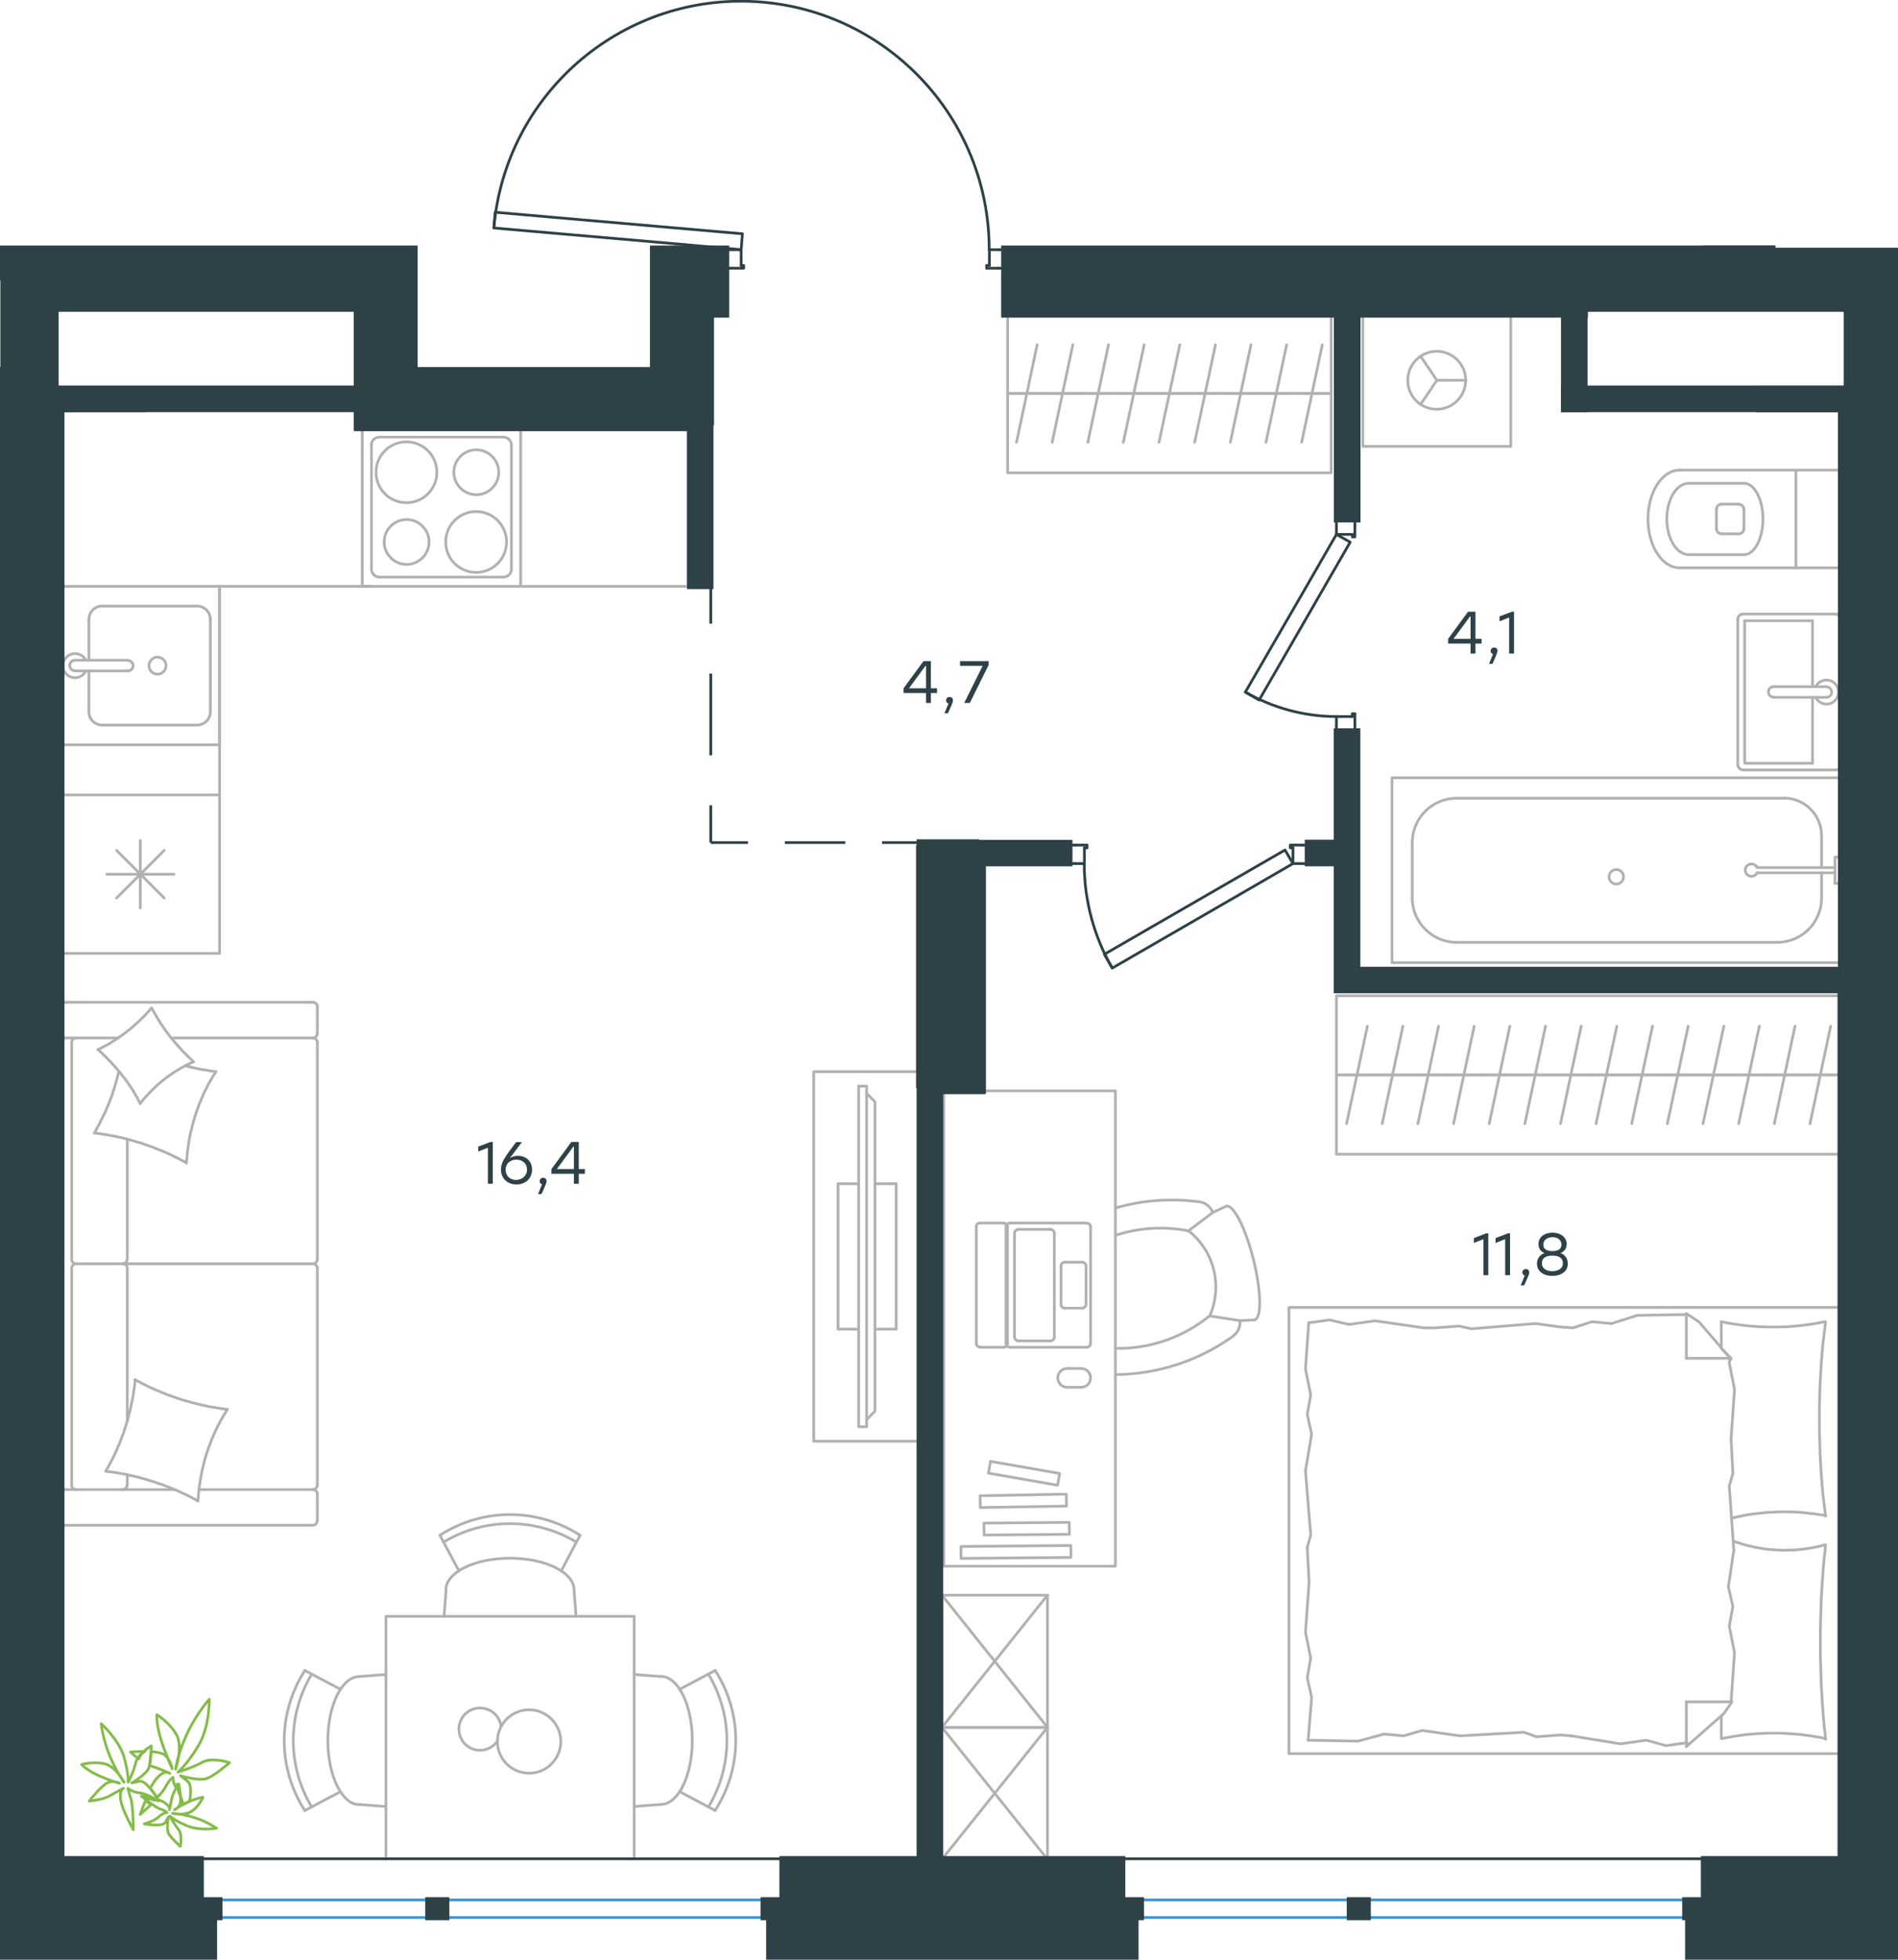 <?xml version="1.0" encoding="utf-8"?>
<!-- Generator: Adobe Illustrator 26.5.0, SVG Export Plug-In . SVG Version: 6.00 Build 0)  -->
<svg version="1.1" id="Слой_1" xmlns="http://www.w3.org/2000/svg" xmlns:xlink="http://www.w3.org/1999/xlink" x="0px" y="0px"
	 viewBox="0 0 1048.4 1082.2" style="enable-background:new 0 0 1048.4 1082.2;" xml:space="preserve">
<style type="text/css">
	.st0{fill:none;stroke:#B2B1B0;stroke-width:1.5;stroke-linecap:round;stroke-linejoin:round;stroke-miterlimit:10;}
	.st1{fill:none;stroke:#2D4146;stroke-width:1.5;stroke-linecap:round;stroke-linejoin:round;stroke-miterlimit:10;}
	.st2{fill:none;stroke:#3C93D0;stroke-width:1.5;stroke-linecap:round;stroke-linejoin:round;stroke-miterlimit:22.926;}
	.st3{fill:none;stroke:#2D4146;stroke-width:1.5;stroke-linecap:round;stroke-linejoin:round;stroke-miterlimit:22.926;}
	.st4{fill:none;stroke:#2D4146;stroke-width:1.5;stroke-miterlimit:22.926;}
	.st5{fill:#2D4146;}
	.st6{fill-rule:evenodd;clip-rule:evenodd;fill:#2D4146;stroke:#2D4146;stroke-width:3;stroke-miterlimit:10;}
	.st7{fill:none;stroke:#84BC4A;stroke-width:1.5;stroke-linecap:round;stroke-linejoin:round;stroke-miterlimit:22.926;}
</style>
<polyline class="st0" points="507.8,795.9 449.5,795.9 449.5,591.8 507.5,591.8 "/>
<line class="st0" x1="495" y1="653.7" x2="483.3" y2="653.7"/>
<line class="st0" x1="495" y1="734" x2="483.3" y2="734"/>
<polyline class="st0" points="478.6,784 483.3,779.3 483.3,608.4 478.6,603.7 "/>
<rect x="474.3" y="599.8" class="st0" width="4.4" height="188.1"/>
<polyline class="st0" points="474.3,734 462.9,734 462.9,653.7 474.3,653.7 "/>
<line class="st0" x1="495" y1="653.7" x2="495" y2="734"/>
<line class="st0" x1="578.4" y1="1026.5" x2="520.3" y2="953.9"/>
<polyline class="st0" points="520.3,953.9 578.6,953.9 520.5,1026.5 "/>
<line class="st0" x1="578.6" y1="953.9" x2="578.6" y2="1026.5"/>
<line class="st0" x1="578.6" y1="953.9" x2="520.3" y2="880.9"/>
<polyline class="st0" points="520.3,880.9 578.6,880.9 520.3,953.9 "/>
<polyline class="st0" points="578.6,880.9 578.6,953.9 520.3,953.9 520.3,880.9 "/>
<line class="st0" x1="931.5" y1="725.9" x2="904.4" y2="726.4"/>
<polyline class="st0" points="956.2,794.5 958.1,767.3 955.2,752.6 955.7,750.1 "/>
<polyline class="st0" points="956.2,939.8 958.1,912.7 955.2,898 "/>
<polyline class="st0" points="957.7,856.1 955.2,820.6 957.2,813.7 "/>
<polyline class="st0" points="955.2,898 957.2,887.1 954.7,876.3 957.7,856.1 "/>
<line class="st0" x1="957.2" y1="813.7" x2="956.2" y2="794.5"/>
<polyline class="st0" points="950.8,729.9 952.5,730.2 954.3,730.6 956.1,730.9 957.9,731.2 959.7,731.4 961.5,731.7 963.2,731.9 
	965.1,732.1 966.9,732.3 968.7,732.4 970.5,732.6 972.2,732.7 974,732.7 975.8,732.8 977.6,732.8 979.3,732.8 981.2,732.8 
	983,732.8 984.8,732.7 986.7,732.7 988.5,732.6 990.3,732.4 992,732.3 993.8,732.1 995.6,731.9 997.4,731.7 999.1,731.4 
	1000.9,731.2 1002.7,730.9 1004.4,730.6 1006.2,730.2 1007.9,729.9 "/>
<polyline class="st0" points="1008.4,729.9 1008.2,731.5 1008,733.2 1007.8,734.9 1007.6,736.5 1007.4,738.2 1007.2,739.9 
	1007,741.5 1006.8,743.2 1006.7,744.9 1006.5,746.5 1006.4,748.2 1006.3,749.9 1006.1,751.5 1006,753.2 1005.9,754.9 1005.8,756.6 
	1005.7,758.2 1005.6,759.9 1005.5,761.6 1005.4,763.3 1005.3,765 1005.3,766.6 1005.2,768.3 1005.2,770 1005.1,771.7 1005.1,773.4 
	1005,775.1 1005,776.8 1005,780.2 1005,783.6 1005,786.9 1005,790.3 1005.1,793.6 1005.2,797 1005.2,798.7 1005.3,800.4 1005.3,802 
	1005.4,803.7 1005.5,805.4 1005.6,807.1 1005.7,808.8 1005.8,810.5 1005.9,812.2 1006,813.8 1006.1,815.5 1006.3,817.2 
	1006.4,818.9 1006.5,820.6 1006.7,822.3 1006.8,823.9 1007,825.6 1007.2,827.3 1007.4,829 1007.6,830.7 1007.8,832.3 1008,834 
	1008.2,835.7 1008.4,837.3 "/>
<polyline class="st0" points="868,958.6 895.1,963 909.4,961 "/>
<polyline class="st0" points="909.4,961 920.2,964 931,962.5 932,962.5 "/>
<line class="st0" x1="862" y1="958.1" x2="868" y2="958.6"/>
<polyline class="st0" points="792.5,956.6 806.4,958.6 841.8,956.6 848.7,959.1 862,958.1 "/>
<polyline class="st0" points="722.6,961 750.2,961.5 764.5,957.6 "/>
<polyline class="st0" points="764.5,957.6 775.3,958.6 785.6,955.6 792.5,956.6 "/>
<polyline class="st0" points="786.6,733.3 759.5,729.4 745.2,731.4 "/>
<polyline class="st0" points="745.2,731.4 734.4,728.9 723.5,730.4 "/>
<line class="st0" x1="792.5" y1="733.3" x2="786.6" y2="733.3"/>
<polyline class="st0" points="862,732.8 848.2,730.9 812.8,733.8 805.9,732.3 792.5,733.3 "/>
<line class="st0" x1="904.4" y1="726.4" x2="890.1" y2="730.9"/>
<polyline class="st0" points="890.1,730.9 879.3,729.9 868.9,733.3 862,732.8 "/>
<polyline class="st0" points="1008.4,836.8 1005.7,836.5 1002.9,836.1 1001.5,835.9 1000.1,835.8 998.8,835.6 997.4,835.5 
	996,835.3 994.7,835.2 993.3,835.1 992,835 990.7,835 989.4,834.9 988,834.9 986.7,834.9 984.8,834.9 982.9,834.9 981.9,834.9 
	981,835 980,835 979.1,835.1 978.1,835.1 977.2,835.2 976.2,835.2 975.3,835.3 974.3,835.4 973.4,835.5 972.5,835.6 971.5,835.7 
	970.6,835.8 969.7,835.9 968.7,836 967.8,836.1 966.9,836.3 965.9,836.4 965,836.6 964.1,836.7 963.1,836.9 962.2,837.1 
	961.3,837.3 960.4,837.5 959.4,837.7 958.5,837.9 957.6,838.1 956.7,838.3 "/>
<polyline class="st0" points="1008.4,960.1 1006.7,959.7 1004.9,959.4 1003.1,959.1 1001.3,958.8 999.5,958.5 997.7,958.3 
	995.9,958 994.1,957.8 992.3,957.7 990.5,957.5 988.7,957.4 986.9,957.3 985.2,957.2 983.4,957.1 981.6,957.1 979.8,957.1 
	978,957.1 976.2,957.1 974.3,957.2 972.5,957.3 970.7,957.4 968.9,957.5 967.1,957.7 965.4,957.8 963.6,958 961.8,958.3 
	960.1,958.5 958.3,958.8 956.5,959.1 954.8,959.4 953,959.7 951.3,960.1 "/>
<polyline class="st0" points="957.3,851 958.2,851.3 959.1,851.7 960.1,851.9 961,852.2 961.9,852.5 962.8,852.8 963.6,853 
	964.5,853.3 965.4,853.5 966.3,853.7 967.2,853.9 968.1,854.1 968.9,854.3 969.8,854.5 970.7,854.7 971.6,854.8 972.5,855 
	973.4,855.1 974.3,855.3 975.1,855.4 976,855.5 976.9,855.6 977.8,855.7 978.7,855.8 979.7,855.8 980.6,855.9 981.5,855.9 
	982.4,856 983.4,856 984.3,856 985.3,856.1 986.2,856.1 987.6,856 989,856 990.4,856 991.8,855.9 993.2,855.8 994.5,855.6 
	995.9,855.5 997.3,855.3 998.6,855.1 1000,854.9 1001.3,854.7 1002.7,854.4 1004,854.1 1005.3,853.8 1006.6,853.5 1007.9,853.1 "/>
<polyline class="st0" points="1008.4,853.1 1008.1,856.4 1007.7,859.8 1007.4,863.1 1007.1,866.4 1006.9,869.7 1006.6,873.1 
	1006.4,876.4 1006.2,879.8 1006,883.1 1005.9,886.5 1005.8,889.9 1005.7,893.2 1005.6,896.6 1005.5,900 1005.5,903.4 1005.5,906.8 
	1005.5,910.2 1005.5,913.5 1005.6,916.9 1005.7,920.2 1005.8,923.6 1005.9,926.9 1006,930.3 1006.2,933.7 1006.4,937.1 
	1006.6,940.4 1006.9,943.8 1007.1,947.2 1007.4,950.5 1007.7,953.9 1008.1,957.2 1008.4,960.5 "/>
<polyline class="st0" points="723.1,873.8 721.1,901.4 724,915.7 "/>
<polyline class="st0" points="724,915.7 722.1,926.5 724.5,937.4 722.6,961 "/>
<polyline class="st0" points="722.9,730.4 721.1,756 724,770.3 "/>
<polyline class="st0" points="721.1,812.2 724,847.7 722.1,854.6 "/>
<polyline class="st0" points="724,770.3 722.1,781.1 724.5,792 721.1,812.2 "/>
<line class="st0" x1="722.1" y1="854.6" x2="723.1" y2="873.8"/>
<line class="st0" x1="931.5" y1="964.5" x2="931.5" y2="939.8"/>
<polyline class="st0" points="956.2,750.6 938.4,729.9 931.5,725.4 "/>
<line class="st0" x1="956.2" y1="939.8" x2="931.5" y2="939.8"/>
<line class="st0" x1="950.8" y1="729.9" x2="950.8" y2="744.3"/>
<polyline class="st0" points="931.5,964.5 952.2,946.3 956.7,939.8 "/>
<line class="st0" x1="931.5" y1="725.4" x2="931.5" y2="750.1"/>
<polyline class="st0" points="950.8,744.7 956.2,750.1 931.5,750.1 "/>
<line class="st0" x1="950.8" y1="947.6" x2="950.8" y2="960.1"/>
<polyline class="st0" points="1016.5,722 712,722 712,968.4 1016.5,968.4 "/>
<path class="st0" d="M656.5,679.7c-13.5-2.6-27.4-1.8-40.4,2.5"/>
<path class="st0" d="M669.9,669.5c-1.2-3.1-4-5.3-7.3-5.8"/>
<path class="st0" d="M662.6,663.7c-15.6-2.1-31.4-1-46.5,3.4"/>
<path class="st0" d="M681.1,737.8c2.7-2,4.2-5.2,3.8-8.6"/>
<path class="st0" d="M616.1,759.1c23.3-0.2,46-7.6,65-21.2"/>
<path class="st0" d="M616.1,744.6c19,0.4,37.4-6,52.1-18"/>
<path class="st0" d="M693,728.9c4-1,3.7-15.8-0.6-33.2c-4.3-17.3-11-30.6-15-29.6"/>
<line class="st0" x1="670" y1="669.5" x2="677.4" y2="666.1"/>
<polyline class="st0" points="668.2,726.7 684.9,729.3 693,728.9 "/>
<line class="st0" x1="656.5" y1="679.7" x2="670" y2="669.5"/>
<path class="st0" d="M668.2,726.7c7.3-16.5,2.5-35.9-11.7-47"/>
<polygon class="st0" points="547.1,807 546,813.5 584.2,820.2 585.3,813.7 "/>
<polygon class="st0" points="543.5,841.1 543.6,847.7 590.7,847.3 590.6,840.7 "/>
<polygon class="st0" points="541.4,826 541.5,832.5 589.1,831.7 589,825.1 "/>
<rect x="530.8" y="853.7" transform="matrix(1 -9.259318e-03 9.259318e-03 1 -7.911 5.232)" class="st0" width="60.7" height="6.6"/>
<path class="st0" d="M597.2,766.1c2.9,0,5.2-2.3,5.2-5.2c0-2.9-2.3-5.2-5.2-5.2"/>
<path class="st0" d="M589.5,755.7c-2.9,0-5.2,2.3-5.2,5.2c0,2.9,2.3,5.2,5.2,5.2"/>
<line class="st0" x1="557.8" y1="744" x2="600.3" y2="744"/>
<line class="st0" x1="557.8" y1="675.4" x2="600.3" y2="675.4"/>
<line class="st0" x1="541.4" y1="744" x2="554.5" y2="744"/>
<line class="st0" x1="541.3" y1="675.4" x2="554.5" y2="675.4"/>
<path class="st0" d="M554.5,744c1.1,0,2-0.9,2-2"/>
<path class="st0" d="M556.5,677.5c0-1.1-0.9-2-2-2"/>
<path class="st0" d="M539.3,741.9c0,1.1,0.9,2,2,2"/>
<path class="st0" d="M541.3,675.4c-0.6,0-1.1,0.2-1.5,0.6c-0.4,0.4-0.6,1-0.5,1.5"/>
<line class="st0" x1="556.5" y1="741.9" x2="556.5" y2="677.5"/>
<line class="st0" x1="539.3" y1="677.6" x2="539.3" y2="741.9"/>
<line class="st0" x1="589.5" y1="766.1" x2="597.2" y2="766.1"/>
<line class="st0" x1="597.2" y1="755.7" x2="589.5" y2="755.7"/>
<path class="st0" d="M597.7,722.4c1.2,0,2.2-1,2.2-2.2"/>
<path class="st0" d="M586,720.2c0,1.2,1,2.2,2.2,2.2"/>
<path class="st0" d="M588.2,697c-1.2,0-2.2,1-2.2,2.2"/>
<path class="st0" d="M599.9,699.2c0-1.2-1-2.2-2.2-2.2"/>
<line class="st0" x1="588.2" y1="722.4" x2="597.7" y2="722.4"/>
<line class="st0" x1="599.9" y1="720.2" x2="599.9" y2="699.2"/>
<line class="st0" x1="597.7" y1="697" x2="588.2" y2="697"/>
<line class="st0" x1="586.1" y1="699.2" x2="586.1" y2="720.2"/>
<path class="st0" d="M580.2,740.5c1.2,0,2.2-1,2.2-2.2"/>
<path class="st0" d="M560.4,738.3c0,1.2,1,2.2,2.2,2.2"/>
<path class="st0" d="M562.6,678.9c-1.2,0-2.2,1-2.2,2.2"/>
<path class="st0" d="M582.4,681.1c0-1.2-1-2.2-2.2-2.2"/>
<line class="st0" x1="562.6" y1="740.5" x2="580.2" y2="740.5"/>
<line class="st0" x1="582.4" y1="738.3" x2="582.4" y2="681.1"/>
<line class="st0" x1="580.2" y1="678.9" x2="562.6" y2="678.9"/>
<line class="st0" x1="560.4" y1="681.1" x2="560.4" y2="738.3"/>
<path class="st0" d="M600.3,744c1.1,0,2-0.9,2-2"/>
<path class="st0" d="M602.4,677.5c0-1.1-0.9-2-2-2"/>
<path class="st0" d="M555.7,741.9c0,1.1,0.9,2,2,2"/>
<path class="st0" d="M557.8,675.4c-0.6,0-1.1,0.2-1.5,0.6c-0.4,0.4-0.6,1-0.5,1.5"/>
<line class="st0" x1="602.4" y1="741.9" x2="602.4" y2="677.5"/>
<line class="st0" x1="555.7" y1="677.6" x2="555.7" y2="741.9"/>
<polyline class="st0" points="521.3,602.7 521.3,864.9 616.1,864.9 616.1,602.4 539.1,602.4 "/>
<path class="st0" d="M391.3,997.9c13.6-22.6,13.6-50.8,0-73.4"/>
<path class="st0" d="M395,999.8c15.2-23.6,15.2-53.8,0-77.4"/>
<line class="st0" x1="375.4" y1="932.9" x2="395" y2="922.5"/>
<line class="st0" x1="375.4" y1="989.4" x2="395" y2="999.8"/>
<line class="st0" x1="364.9" y1="996.5" x2="350.3" y2="997.6"/>
<line class="st0" x1="364.9" y1="925.8" x2="350.3" y2="924.7"/>
<path class="st0" d="M364.9,996.5c9.7,0,17.5-15.8,17.5-35.4c0-19.5-7.8-35.4-17.5-35.4"/>
<path class="st0" d="M318.4,851.6c-22.6-13.6-50.8-13.6-73.4,0"/>
<path class="st0" d="M320.4,847.8c-23.6-15.2-53.8-15.2-77.4,0"/>
<line class="st0" x1="253.5" y1="867.5" x2="243" y2="847.8"/>
<line class="st0" x1="310" y1="867.5" x2="320.4" y2="847.8"/>
<line class="st0" x1="317.1" y1="878" x2="318.2" y2="892.6"/>
<line class="st0" x1="246.4" y1="878" x2="245.3" y2="892.6"/>
<path class="st0" d="M317.1,878c0-9.7-15.8-17.5-35.4-17.5c-19.5,0-35.4,7.8-35.4,17.5"/>
<path class="st0" d="M172.2,924.5c-13.6,22.6-13.6,50.8,0,73.4"/>
<path class="st0" d="M168.4,922.5c-15.2,23.6-15.2,53.8,0,77.4"/>
<line class="st0" x1="188.1" y1="989.4" x2="168.4" y2="999.8"/>
<line class="st0" x1="188.1" y1="932.9" x2="168.4" y2="922.5"/>
<line class="st0" x1="198.6" y1="925.8" x2="213.2" y2="924.7"/>
<line class="st0" x1="198.6" y1="996.5" x2="213.2" y2="997.6"/>
<path class="st0" d="M198.6,925.8c-9.7,0-17.5,15.8-17.5,35.4c0,19.5,7.8,35.4,17.5,35.4"/>
<path class="st0" d="M276.7,952.9c-0.9-5.5-5.6-9.5-11.2-9.7c-5.6-0.2-10.4,3.6-11.7,9c-1.3,5.4,1.5,11,6.5,13.3
	c5.1,2.3,11,0.7,14.3-3.8"/>
<ellipse transform="matrix(0.998 -7.088875e-02 7.088875e-02 0.998 -67.4 23.127)" class="st0" cx="292.1" cy="961.2" rx="17.5" ry="17.5"/>
<polyline class="st0" points="213.2,1026.5 213.2,892.6 350.3,892.6 350.3,1026.5 "/>
<line class="st0" x1="96.3" y1="822.6" x2="36.2" y2="822.6"/>
<line class="st0" x1="70.3" y1="700.3" x2="70.3" y2="784.8"/>
<line class="st0" x1="65.2" y1="573.2" x2="36.2" y2="573.2"/>
<polyline class="st0" points="54.2,579.6 55.2,579.1 56.3,578.5 57.3,578 58.4,577.4 59.4,576.9 60.4,576.3 61.4,575.7 62.4,575 
	63.4,574.4 64.4,573.8 65.4,573.1 66.3,572.4 67.3,571.8 68.2,571.1 69.2,570.4 70.1,569.6 71,568.9 72,568.2 72.9,567.4 
	73.8,566.6 74.6,565.9 75.5,565.1 76.4,564.3 77.2,563.5 78.1,562.6 78.9,561.8 79.8,561 80.6,560.1 81.4,559.2 82.2,558.4 
	83,557.5 83.7,556.6 "/>
<polyline class="st0" points="102.7,588.6 103.7,588.9 104.7,589.1 105.7,589.4 106.7,589.6 107.8,589.8 108.9,590.1 109.9,590.3 
	111,590.5 112,590.7 113.1,590.8 114.1,591 115.2,591.2 116.2,591.4 117.3,591.5 118.3,591.7 119.3,591.8 "/>
<polyline class="st0" points="77.4,609.4 76.9,608.3 76.3,607.3 75.8,606.2 75.2,605.2 74.6,604.2 74,603.1 73.4,602.1 72.7,601.1 
	72.1,600.1 71.4,599.2 70.8,598.2 70.1,597.2 69.4,596.3 68.7,595.3 67.9,594.4 67.2,593.5 66.5,592.5 65.7,591.6 64.9,590.7 
	64.2,589.8 63.4,588.9 62.6,588.1 61.8,587.2 61,586.3 60.1,585.4 59.3,584.6 58.5,583.7 57.6,582.9 56.8,582.1 55.9,581.2 
	55,580.4 54.2,579.6 "/>
<polyline class="st0" points="109.3,828.9 107.9,828.1 106.4,827.3 104.9,826.5 103.4,825.7 101.9,825 100.3,824.3 98.8,823.6 
	97.3,822.9 95.7,822.3 94.2,821.6 92.6,821 91,820.4 89.4,819.8 87.8,819.3 86.2,818.7 84.6,818.2 83,817.7 81.4,817.2 79.8,816.7 
	78.2,816.3 76.6,815.8 74.9,815.4 73.3,815 71.6,814.7 70,814.3 68.3,814 66.7,813.7 65,813.4 63.4,813.1 61.7,812.9 60,812.7 
	58.4,812.5 59.2,811 60,809.6 60.8,808.1 61.6,806.6 62.3,805.2 63.1,803.7 63.8,802.2 64.5,800.7 65.1,799.1 65.8,797.6 
	66.4,796.1 67,794.5 67.6,792.9 68.2,791.4 68.7,789.8 69.2,788.2 69.7,786.6 70.2,785 70.7,783.4 71.1,781.8 71.5,780.2 
	71.9,778.5 72.3,776.9 72.6,775.2 73,773.6 73.3,771.9 73.6,770.3 73.8,768.6 74.1,766.9 74.3,765.3 74.5,763.6 74.6,761.9 "/>
<polyline class="st0" points="119.3,591.8 118.8,592.5 118.4,593.2 117.9,593.9 117.5,594.6 117.1,595.3 116.7,596 116.2,596.8 
	115.8,597.5 115.4,598.2 115,599 114.6,599.7 114.3,600.4 113.9,601.2 113.5,601.9 113.1,602.7 112.8,603.4 112.4,604.2 
	112.1,604.9 111.8,605.7 111.4,606.5 111.1,607.2 110.8,608 110.5,608.8 110.1,609.6 109.8,610.4 109.6,611.1 109.3,611.9 
	109,612.7 108.7,613.5 108.4,614.3 108.2,615.1 107.9,615.9 107.6,616.7 107.4,617.5 107.2,618.3 106.9,619.1 106.7,619.9 
	106.5,620.7 106.1,622.3 105.7,624 105.3,625.6 104.9,627.3 104.6,628.9 104.3,630.6 104.1,632.2 103.8,633.9 103.6,635.6 
	103.4,637.3 103.3,638.9 103.1,640.6 103,642.3 "/>
<polyline class="st0" points="102.7,642 101.2,641.2 99.7,640.4 98.2,639.6 96.7,638.9 95.2,638.1 93.7,637.4 92.2,636.7 
	90.7,636.1 89.1,635.4 87.6,634.8 86,634.2 84.5,633.5 82.9,633 81.3,632.4 79.7,631.9 78.2,631.3 76.6,630.9 75,630.4 73.4,629.9 
	71.7,629.5 70.1,629 68.5,628.6 66.9,628.2 65.3,627.9 63.6,627.5 62,627.2 60.3,626.9 58.7,626.6 57.1,626.4 55.4,626.1 
	53.8,625.9 52.1,625.7 52.7,624.7 53.2,623.7 53.8,622.6 54.4,621.6 54.9,620.6 55.4,619.6 55.9,618.6 56.4,617.5 56.9,616.5 
	57.4,615.5 57.9,614.5 58.4,613.4 58.8,612.4 59.3,611.3 59.7,610.3 60.2,609.2 60.6,608.2 61,607.1 61.4,606 61.8,605 62.1,603.9 
	62.5,602.8 62.9,601.7 63.2,600.6 63.5,599.5 63.9,598.4 64.2,597.3 64.5,596.2 64.8,595.1 65.1,594 65.3,592.9 65.6,591.7 "/>
<polyline class="st0" points="125.6,778.3 125.2,779 124.7,779.7 124.3,780.4 123.9,781.1 123.4,781.8 123,782.6 122.6,783.3 
	122.2,784 121.8,784.7 121.4,785.5 121,786.2 120.6,787 120.2,787.7 119.9,788.4 119.5,789.2 119.1,790 118.8,790.7 118.4,791.5 
	118.1,792.2 117.8,793 117.4,793.8 117.1,794.5 116.8,795.3 116.5,796.1 116.2,796.9 115.9,797.7 115.6,798.4 115.3,799.2 115,800 
	114.8,800.8 114.5,801.6 114.2,802.4 114,803.2 113.7,804 113.5,804.8 113.3,805.6 113,806.4 112.8,807.3 112.4,808.9 112,810.5 
	111.6,812.2 111.3,813.8 111,815.5 110.7,817.1 110.4,818.8 110.2,820.5 109.9,822.1 109.8,823.8 109.6,825.5 109.5,827.2 
	109.3,828.9 "/>
<polyline class="st0" points="83.7,556.6 84.3,557.6 84.9,558.7 85.5,559.7 86.1,560.8 86.7,561.8 87.3,562.8 87.9,563.8 
	88.5,564.8 89.2,565.8 89.9,566.8 90.5,567.8 91.2,568.7 91.9,569.7 92.6,570.6 93.3,571.6 94,572.5 94.8,573.4 95.5,574.3 
	96.3,575.2 97.1,576.1 97.8,577 98.6,577.9 99.4,578.8 100.2,579.7 101,580.5 101.8,581.4 102.7,582.2 103.5,583.1 104.4,583.9 
	105.2,584.7 106.1,585.5 107,586.4 105.9,586.8 104.8,587.3 103.8,587.8 102.7,588.3 101.7,588.9 100.7,589.4 99.7,590 98.7,590.6 
	97.7,591.2 96.7,591.8 95.7,592.5 94.7,593.1 93.7,593.8 92.8,594.5 91.8,595.2 90.9,595.9 89.9,596.7 89,597.4 88.1,598.2 
	87.2,599 86.3,599.8 85.5,600.6 84.6,601.4 83.7,602.3 82.9,603.1 82.1,604 81.3,604.9 80.5,605.7 79.7,606.6 78.9,607.5 
	78.1,608.5 77.4,609.4 "/>
<polyline class="st0" points="74.6,761.9 76.1,762.7 77.6,763.5 79.1,764.3 80.6,765 82.1,765.8 83.7,766.5 85.2,767.2 86.7,767.8 
	88.3,768.5 89.8,769.1 91.4,769.8 93,770.4 94.6,770.9 96.2,771.5 97.8,772.1 99.3,772.6 101,773.1 102.6,773.6 104.2,774 
	105.8,774.5 107.4,774.9 109.1,775.3 110.7,775.7 112.4,776.1 114,776.4 115.7,776.8 117.3,777.1 119,777.3 120.6,777.6 
	122.3,777.9 124,778.1 125.6,778.3 "/>
<path class="st0" d="M67.8,697.9c1.3,0,2.4-1.1,2.4-2.4"/>
<line class="st0" x1="70.3" y1="695.5" x2="70.3" y2="629.1"/>
<path class="st0" d="M67.8,822.6c1.3,0,2.4-1.1,2.4-2.4"/>
<path class="st0" d="M70.3,700.3c0-1.3-1.1-2.4-2.4-2.4"/>
<line class="st0" x1="70.3" y1="814.4" x2="70.3" y2="820.2"/>
<path class="st0" d="M42,573.2c-1.3,0-2.4,1.1-2.4,2.4"/>
<path class="st0" d="M175.3,575.6c0-1.3-1.1-2.4-2.4-2.4"/>
<path class="st0" d="M39.6,695.5c0,1.3,1.1,2.4,2.4,2.4"/>
<path class="st0" d="M172.8,697.9c1.3,0,2.4-1.1,2.4-2.4"/>
<line class="st0" x1="39.6" y1="695.5" x2="39.6" y2="575.6"/>
<line class="st0" x1="175.3" y1="575.6" x2="175.3" y2="695.5"/>
<path class="st0" d="M39.6,820.2c0,1.3,1.1,2.4,2.4,2.4"/>
<path class="st0" d="M172.8,822.6c1.3,0,2.4-1.1,2.4-2.4"/>
<path class="st0" d="M36.2,822.6c-1,0-2,0.7-2.3,1.7"/>
<path class="st0" d="M42,697.9c-1.3,0-2.4,1.1-2.4,2.4"/>
<path class="st0" d="M175.3,700.3c0-1.3-1.1-2.4-2.4-2.4"/>
<path class="st0" d="M175.3,555.9c0-1.3-1.1-2.4-2.4-2.4"/>
<path class="st0" d="M172.8,573.2c1.3,0,2.4-1.1,2.4-2.4"/>
<path class="st0" d="M36.2,553.5c-1,0-2,0.7-2.3,1.7"/>
<path class="st0" d="M33.9,571.5c0.3,1,1.3,1.7,2.3,1.7"/>
<path class="st0" d="M33.9,840.6c0.3,1,1.3,1.7,2.3,1.7"/>
<path class="st0" d="M175.3,825c0-1.3-1.1-2.4-2.4-2.4"/>
<path class="st0" d="M172.8,842.3c1.3,0,2.4-1.1,2.4-2.4"/>
<line class="st0" x1="39.6" y1="700.3" x2="39.6" y2="820.2"/>
<line class="st0" x1="172.8" y1="697.9" x2="42.1" y2="697.9"/>
<line class="st0" x1="175.3" y1="820.2" x2="175.3" y2="700.3"/>
<line class="st0" x1="36.2" y1="553.5" x2="172.8" y2="553.5"/>
<line class="st0" x1="175.3" y1="555.9" x2="175.3" y2="570.8"/>
<line class="st0" x1="172.8" y1="573.2" x2="94.8" y2="573.2"/>
<line class="st0" x1="110.1" y1="822.6" x2="172.8" y2="822.6"/>
<line class="st0" x1="175.3" y1="825" x2="175.3" y2="839.9"/>
<line class="st0" x1="172.8" y1="842.3" x2="36.2" y2="842.3"/>
<line class="st0" x1="557.4" y1="217.3" x2="577" y2="217.3"/>
<line class="st0" x1="572.9" y1="190.4" x2="561.5" y2="244.2"/>
<line class="st0" x1="577" y1="217.3" x2="596.7" y2="217.3"/>
<line class="st0" x1="592.6" y1="190.4" x2="581.2" y2="244.2"/>
<line class="st0" x1="596.7" y1="217.3" x2="616.4" y2="217.3"/>
<line class="st0" x1="612.3" y1="190.4" x2="600.9" y2="244.2"/>
<line class="st0" x1="556.6" y1="217.3" x2="735.3" y2="217.3"/>
<line class="st0" x1="616.4" y1="217.3" x2="636.1" y2="217.3"/>
<line class="st0" x1="632" y1="190.4" x2="620.5" y2="244.2"/>
<line class="st0" x1="636.1" y1="217.3" x2="655.8" y2="217.3"/>
<line class="st0" x1="651.7" y1="190.4" x2="640.2" y2="244.2"/>
<line class="st0" x1="655.8" y1="217.3" x2="675.5" y2="217.3"/>
<line class="st0" x1="671.4" y1="190.4" x2="659.9" y2="244.2"/>
<line class="st0" x1="675.5" y1="217.3" x2="695.2" y2="217.3"/>
<line class="st0" x1="691" y1="190.4" x2="679.6" y2="244.2"/>
<line class="st0" x1="695.2" y1="217.3" x2="714.9" y2="217.3"/>
<line class="st0" x1="710.7" y1="190.4" x2="699.3" y2="244.2"/>
<line class="st0" x1="714.9" y1="217.3" x2="734.6" y2="217.3"/>
<line class="st0" x1="730.4" y1="190.4" x2="719" y2="244.2"/>
<polyline class="st0" points="735.3,173.9 735.3,261.1 556.6,261.1 556.6,173.9 "/>
<line class="st0" x1="1006.2" y1="461.6" x2="1006.2" y2="479.1"/>
<path class="st0" d="M970.6,479.1c-0.7-1.5-2.3-2.2-3.9-1.9c-1.6,0.4-2.7,1.7-2.7,3.3c0,1.6,1.1,3,2.7,3.3c1.6,0.4,3.2-0.4,3.9-1.9"
	/>
<line class="st0" x1="1013.6" y1="479.1" x2="970.6" y2="479.1"/>
<line class="st0" x1="1013.6" y1="482" x2="970.6" y2="482"/>
<line class="st0" x1="1013.6" y1="487.9" x2="1016.5" y2="487.9"/>
<polyline class="st0" points="1013.6,487.9 1013.6,473.3 1016.5,473.3 "/>
<path class="st0" d="M896.8,484.2c0-2.2-1.8-4-4-4c-2.2,0-4,1.8-4,4c0,2.2,1.8,4,4,4C895,488.2,896.8,486.4,896.8,484.2z"/>
<path class="st0" d="M1006.2,461.6c0-11.5-9.3-20.9-20.9-20.9"/>
<path class="st0" d="M981.7,520.4c13.5,0,24.5-11,24.5-24.5"/>
<path class="st0" d="M804.6,440.8c-13.5,0-24.5,11-24.5,24.5"/>
<path class="st0" d="M780.1,495.9c0,13.5,11,24.5,24.5,24.5"/>
<line class="st0" x1="1006.2" y1="495.9" x2="1006.2" y2="482"/>
<line class="st0" x1="985.3" y1="440.8" x2="804.6" y2="440.8"/>
<line class="st0" x1="780.1" y1="465.3" x2="780.1" y2="495.9"/>
<line class="st0" x1="804.6" y1="520.4" x2="981.7" y2="520.4"/>
<polyline class="st0" points="1016.5,429.5 768.9,429.5 768.9,531.6 1016.5,531.6 "/>
<line class="st0" x1="1001.2" y1="385.1" x2="1001.2" y2="421.5"/>
<polyline class="st0" points="1001.2,379.2 1001.2,342.8 963.7,342.8 "/>
<polyline class="st0" points="963.7,342.8 963.7,421.5 1001.2,421.5 "/>
<path class="st0" d="M959.9,422.2c0,1.6,1.3,2.9,2.9,2.9"/>
<path class="st0" d="M962.8,339.1c-1.6,0-2.9,1.3-2.9,2.9"/>
<path class="st0" d="M1013.9,425.2c1.3,0,2.5-0.9,2.8-2.1"/>
<path class="st0" d="M1016.7,341.3c-0.3-1.3-1.5-2.1-2.8-2.1"/>
<path class="st0" d="M979.7,379.2c-1.6,0-2.9,1.3-2.9,2.9c0,1.6,1.3,2.9,2.9,2.9"/>
<line class="st0" x1="1008.9" y1="385.1" x2="979.7" y2="385.1"/>
<path class="st0" d="M1008.9,385.1c1.6,0,2.9-1.3,2.9-2.9c0-1.6-1.3-2.9-2.9-2.9"/>
<line class="st0" x1="1008.9" y1="379.2" x2="979.7" y2="379.2"/>
<path class="st0" d="M1002.9,385.1c1.4,2.8,4.5,4.2,7.5,3.6c3-0.7,5.1-3.4,5.1-6.5c0-3.1-2.1-5.8-5.1-6.5c-3-0.7-6.1,0.8-7.5,3.5"/>
<line class="st0" x1="1013.9" y1="425.2" x2="962.8" y2="425.2"/>
<line class="st0" x1="959.9" y1="422.2" x2="959.9" y2="342"/>
<line class="st0" x1="962.8" y1="339.1" x2="1013.9" y2="339.1"/>
<path class="st0" d="M948.1,291.9c0,1.6,1.3,2.9,2.9,2.9"/>
<path class="st0" d="M951,278.4c-1.6,0-2.9,1.3-2.9,2.9"/>
<path class="st0" d="M960.4,294.8c1.6,0,2.9-1.3,2.9-2.9"/>
<path class="st0" d="M963.3,281.4c0-1.6-1.3-2.9-2.9-2.9"/>
<line class="st0" x1="960.4" y1="294.8" x2="951" y2="294.8"/>
<line class="st0" x1="948.1" y1="291.9" x2="948.1" y2="281.4"/>
<line class="st0" x1="951" y1="278.4" x2="960.4" y2="278.4"/>
<line class="st0" x1="963.3" y1="281.4" x2="963.3" y2="291.9"/>
<path class="st0" d="M963.3,306.3c5.8,0,10.5-8.8,10.5-19.7c0-10.9-4.7-19.7-10.5-19.7"/>
<line class="st0" x1="932.9" y1="306.3" x2="963.3" y2="306.3"/>
<path class="st0" d="M932.9,266.9c-6.8,0-12.2,8.8-12.2,19.7c0,10.9,5.5,19.7,12.2,19.7"/>
<line class="st0" x1="932.9" y1="266.9" x2="963.3" y2="266.9"/>
<path class="st0" d="M927.8,259.6c-9.7,0-17.5,12.1-17.5,27c0,14.9,7.8,27,17.5,27"/>
<line class="st0" x1="927.8" y1="313.6" x2="992" y2="313.6"/>
<line class="st0" x1="927.8" y1="259.6" x2="992" y2="259.6"/>
<polyline class="st0" points="1016.5,313.6 992,313.6 992,259.6 1016.5,259.6 "/>
<polyline class="st0" points="784.7,196.7 793.7,210 784.7,223.3 "/>
<line class="st0" x1="793.7" y1="210" x2="809.7" y2="210"/>
<path class="st0" d="M777.6,210c0,8.9,7.2,16,16,16c8.9,0,16-7.2,16-16c0-8.9-7.2-16-16-16C784.8,194,777.6,201.2,777.6,210z"/>
<polyline class="st0" points="752.8,173.9 752.8,246.5 834.5,246.5 834.5,173.9 "/>
<line class="st0" x1="64.4" y1="495.9" x2="90.7" y2="469.6"/>
<line class="st0" x1="64.4" y1="469.6" x2="90.7" y2="495.9"/>
<line class="st0" x1="77.5" y1="501.4" x2="77.5" y2="464.2"/>
<line class="st0" x1="59" y1="482.8" x2="96.1" y2="482.8"/>
<polyline class="st0" points="34.1,439 121.3,439 121.3,526.5 34.1,526.5 "/>
<path class="st0" d="M241.3,260.8c0-9.3-7.5-16.8-16.8-16.8c-9.3,0-16.8,7.5-16.8,16.8c0,9.3,7.5,16.8,16.8,16.8
	C233.8,277.6,241.3,270.1,241.3,260.8z"/>
<path class="st0" d="M275.5,260.8c0-6.8-5.6-12.4-12.4-12.4c-6.8,0-12.4,5.5-12.4,12.4c0,6.8,5.6,12.4,12.4,12.4
	C269.9,273.2,275.5,267.6,275.5,260.8z"/>
<path class="st0" d="M279.8,299.3c0-9.3-7.5-16.8-16.8-16.8c-9.3,0-16.8,7.5-16.8,16.8c0,9.3,7.5,16.8,16.8,16.8
	C272.3,316.1,279.8,308.6,279.8,299.3z"/>
<path class="st0" d="M237,299.3c0-6.8-5.6-12.4-12.4-12.4c-6.8,0-12.4,5.5-12.4,12.4c0,6.8,5.6,12.4,12.4,12.4
	C231.4,311.7,237,306.1,237,299.3z"/>
<path class="st0" d="M282.5,245.8c0-2.4-2-4.4-4.4-4.4"/>
<path class="st0" d="M209.5,241.4c-2.4,0-4.4,2-4.4,4.4"/>
<path class="st0" d="M278.1,318.7c2.4,0,4.4-2,4.4-4.4"/>
<path class="st0" d="M205.2,314.3c0,2.4,2,4.4,4.4,4.4"/>
<line class="st0" x1="278.1" y1="241.4" x2="209.5" y2="241.4"/>
<line class="st0" x1="282.5" y1="314.3" x2="282.5" y2="245.8"/>
<line class="st0" x1="209.5" y1="318.7" x2="278.1" y2="318.7"/>
<line class="st0" x1="205.2" y1="245.8" x2="205.2" y2="314.3"/>
<line class="st0" x1="287.6" y1="323.8" x2="287.6" y2="236.6"/>
<polyline class="st0" points="200.1,236.6 200.1,323.8 287.6,323.8 "/>
<line class="st0" x1="49.1" y1="393.1" x2="49.1" y2="370.5"/>
<path class="st0" d="M87,372.3c2.6,0,4.7-2.1,4.7-4.7c0-2.6-2.1-4.7-4.7-4.7s-4.7,2.1-4.7,4.7C82.3,370.2,84.4,372.3,87,372.3z"/>
<path class="st0" d="M70.6,370.5c1.6,0,2.9-1.3,2.9-2.9c0-1.6-1.3-2.9-2.9-2.9"/>
<line class="st0" x1="41.5" y1="370.5" x2="70.6" y2="370.5"/>
<path class="st0" d="M41.4,364.6c-1.6,0-2.9,1.3-2.9,2.9c0,1.6,1.3,2.9,2.9,2.9"/>
<line class="st0" x1="41.5" y1="364.6" x2="70.6" y2="364.6"/>
<path class="st0" d="M47.4,364.6c-1.4-2.8-4.5-4.2-7.5-3.5c-3,0.7-5.1,3.4-5.1,6.5c0,3.1,2.1,5.8,5.1,6.5c3,0.7,6.1-0.8,7.5-3.5"/>
<path class="st0" d="M49.1,393.1c0,4,3.3,7.3,7.3,7.3"/>
<path class="st0" d="M56.4,334.7c-4,0-7.3,3.3-7.3,7.3"/>
<path class="st0" d="M108.9,400.4c4,0,7.3-3.3,7.3-7.3"/>
<path class="st0" d="M116.2,342c0-4-3.3-7.3-7.3-7.3"/>
<line class="st0" x1="56.4" y1="400.4" x2="108.9" y2="400.4"/>
<line class="st0" x1="116.2" y1="393.1" x2="116.2" y2="342"/>
<line class="st0" x1="108.9" y1="334.7" x2="56.4" y2="334.7"/>
<line class="st0" x1="49.1" y1="342" x2="49.1" y2="364.6"/>
<polyline class="st0" points="34.1,411.3 121.3,411.3 121.3,323.8 34.1,323.8 "/>
<line class="st0" x1="739.7" y1="593.6" x2="759.4" y2="593.6"/>
<line class="st0" x1="755.3" y1="566.7" x2="743.8" y2="620.5"/>
<line class="st0" x1="759.4" y1="593.6" x2="779.1" y2="593.6"/>
<line class="st0" x1="774.9" y1="566.7" x2="763.5" y2="620.5"/>
<line class="st0" x1="779.1" y1="593.6" x2="798.8" y2="593.6"/>
<line class="st0" x1="794.6" y1="566.7" x2="783.2" y2="620.5"/>
<line class="st0" x1="798.8" y1="593.6" x2="818.5" y2="593.6"/>
<line class="st0" x1="814.3" y1="566.7" x2="802.9" y2="620.5"/>
<line class="st0" x1="818.5" y1="593.6" x2="838.1" y2="593.6"/>
<line class="st0" x1="834" y1="566.7" x2="822.6" y2="620.5"/>
<line class="st0" x1="838.1" y1="593.6" x2="857.8" y2="593.6"/>
<line class="st0" x1="853.7" y1="566.7" x2="842.3" y2="620.5"/>
<line class="st0" x1="857.8" y1="593.6" x2="877.5" y2="593.6"/>
<line class="st0" x1="873.4" y1="566.7" x2="862" y2="620.5"/>
<line class="st0" x1="877.5" y1="593.6" x2="897.2" y2="593.6"/>
<line class="st0" x1="893.1" y1="566.7" x2="881.6" y2="620.5"/>
<line class="st0" x1="738.2" y1="593.6" x2="1016.5" y2="593.6"/>
<line class="st0" x1="897.2" y1="593.6" x2="916.9" y2="593.6"/>
<line class="st0" x1="912.8" y1="566.7" x2="901.3" y2="620.5"/>
<line class="st0" x1="916.9" y1="593.6" x2="936.6" y2="593.6"/>
<line class="st0" x1="932.5" y1="566.7" x2="921" y2="620.5"/>
<line class="st0" x1="936.6" y1="593.6" x2="956.3" y2="593.6"/>
<line class="st0" x1="952.2" y1="566.7" x2="940.7" y2="620.5"/>
<line class="st0" x1="956.3" y1="593.6" x2="976" y2="593.6"/>
<line class="st0" x1="971.8" y1="566.7" x2="960.4" y2="620.5"/>
<line class="st0" x1="976" y1="593.6" x2="995.7" y2="593.6"/>
<line class="st0" x1="991.5" y1="566.7" x2="980.1" y2="620.5"/>
<line class="st0" x1="995.7" y1="593.6" x2="1015.3" y2="593.6"/>
<line class="st0" x1="1011.2" y1="566.7" x2="999.8" y2="620.5"/>
<polyline class="st0" points="1016.5,637.4 738.2,637.4 738.2,549.9 1016.5,549.9 "/>
<line class="st0" x1="121.3" y1="439" x2="121.3" y2="323.8"/>
<line class="st0" x1="287.6" y1="323.8" x2="378.7" y2="323.8"/>
<line class="st0" x1="121.3" y1="323.8" x2="205.2" y2="323.8"/>
<line class="st1" x1="551.6" y1="137.9" x2="554.5" y2="137.9"/>
<polyline class="st1" points="401.3,137.9 404.2,137.9 409.4,137.9 "/>
<line class="st1" x1="546.5" y1="137.9" x2="551.6" y2="137.9"/>
<path class="st1" d="M546.4,137.8c0-73.4-57.8-133.8-131.1-137c-73.3-3.2-136.2,51.9-142.5,125"/>
<line class="st1" x1="551.6" y1="148.1" x2="545" y2="148.1"/>
<line class="st1" x1="404.2" y1="148.1" x2="401.3" y2="148.1"/>
<line class="st1" x1="409.4" y1="137.9" x2="409.4" y2="146.6"/>
<polyline class="st1" points="404.2,148.1 410.8,148.1 410.8,146.6 409.4,146.6 "/>
<line class="st1" x1="546.5" y1="146.6" x2="545" y2="146.6"/>
<line class="st1" x1="554.5" y1="148.1" x2="551.6" y2="148.1"/>
<line class="st1" x1="546.5" y1="137.9" x2="546.5" y2="146.6"/>
<line class="st1" x1="545" y1="146.6" x2="545" y2="148.1"/>
<line class="st1" x1="409.4" y1="137.9" x2="401.3" y2="137.1"/>
<line class="st1" x1="401" y1="137.1" x2="377.4" y2="135"/>
<polyline class="st1" points="377.4,135 272.8,125.9 273.5,117.2 305.4,120 410.1,129.1 409.4,137.9 "/>
<line class="st1" x1="738.2" y1="400.8" x2="738.2" y2="403.7"/>
<polyline class="st1" points="738.2,287 738.2,290 738.2,295.1 "/>
<line class="st1" x1="738.2" y1="395.7" x2="738.2" y2="400.8"/>
<path class="st1" d="M687.9,382.2c15.3,8.8,32.7,13.5,50.3,13.5"/>
<line class="st1" x1="748.4" y1="400.8" x2="748.4" y2="394.2"/>
<line class="st1" x1="748.4" y1="290" x2="748.4" y2="287"/>
<line class="st1" x1="738.2" y1="295.1" x2="747" y2="295.1"/>
<polyline class="st1" points="748.4,290 748.4,296.5 747,296.5 747,295.1 "/>
<line class="st1" x1="747" y1="395.7" x2="747" y2="394.2"/>
<line class="st1" x1="748.4" y1="403.7" x2="748.4" y2="400.8"/>
<line class="st1" x1="738.2" y1="395.7" x2="747" y2="395.7"/>
<line class="st1" x1="747" y1="394.2" x2="748.4" y2="394.2"/>
<polygon class="st1" points="722.2,322.9 687.9,382.2 695.5,386.6 711.5,358.9 745.8,299.4 738.2,295.1 "/>
<line class="st1" x1="593.8" y1="476.9" x2="590.9" y2="476.9"/>
<polyline class="st1" points="722.2,476.9 719.3,476.9 714.2,476.9 "/>
<line class="st1" x1="599" y1="476.9" x2="593.8" y2="476.9"/>
<path class="st1" d="M598.9,476.9c0,20.2,5.3,40.1,15.4,57.6"/>
<line class="st1" x1="593.8" y1="466.7" x2="600.4" y2="466.7"/>
<line class="st1" x1="719.3" y1="466.7" x2="722.2" y2="466.7"/>
<line class="st1" x1="714.2" y1="476.9" x2="714.2" y2="468.2"/>
<polyline class="st1" points="719.3,466.7 712.7,466.7 712.7,468.2 714.2,468.2 "/>
<line class="st1" x1="599" y1="468.2" x2="600.4" y2="468.2"/>
<line class="st1" x1="590.9" y1="466.7" x2="593.8" y2="466.7"/>
<line class="st1" x1="599" y1="476.9" x2="599" y2="468.2"/>
<line class="st1" x1="600.4" y1="468.2" x2="600.4" y2="466.7"/>
<polygon class="st1" points="614.4,534.6 610,527 637.7,511 709.8,469.4 714.2,476.9 686.4,493 "/>
<line class="st2" x1="930.6" y1="1058.9" x2="630.4" y2="1058.9"/>
<line class="st2" x1="930.6" y1="1049.2" x2="630.4" y2="1049.2"/>
<rect x="930.6" y="1049.2" class="st3" width="10.3" height="9.7"/>
<rect x="620.1" y="1049.2" class="st3" width="10.3" height="9.7"/>
<rect x="745.4" y="1049.2" class="st3" width="10.3" height="9.7"/>
<line class="st3" x1="940.9" y1="1026.5" x2="620.1" y2="1026.5"/>
<line class="st2" x1="421.6" y1="1058.9" x2="121.4" y2="1058.9"/>
<line class="st2" x1="421.6" y1="1049.2" x2="121.4" y2="1049.2"/>
<rect x="421.6" y="1049.2" class="st3" width="10.3" height="9.7"/>
<rect x="111.1" y="1049.2" class="st3" width="10.3" height="9.7"/>
<rect x="236.4" y="1049.2" class="st3" width="10.3" height="9.7"/>
<line class="st3" x1="431.9" y1="1026.5" x2="111.1" y2="1026.5"/>
<line class="st4" x1="392.6" y1="323.8" x2="392.6" y2="344.4"/>
<line class="st4" x1="392.6" y1="372" x2="392.6" y2="417.1"/>
<line class="st4" x1="392.6" y1="444.7" x2="392.6" y2="465.3"/>
<line class="st4" x1="392.6" y1="465.3" x2="413.2" y2="465.3"/>
<line class="st4" x1="433.5" y1="465.3" x2="466.9" y2="465.3"/>
<line class="st4" x1="487.2" y1="465.3" x2="507.8" y2="465.3"/>
<g>
	<path class="st5" d="M822.1,681.1v23.1h-2.7v-19.9l-5.3,2.1v-2.7l6.8-2.6H822.1z"/>
	<path class="st5" d="M834.1,681.1v23.1h-2.7v-19.9l-5.3,2.1v-2.7l6.8-2.6H834.1z"/>
	<path class="st5" d="M841.9,709.8h-1.9l2.2-5.4c-0.8-0.2-1.3-0.9-1.3-1.7c0-1.1,0.8-1.9,1.9-1.9c0.8,0,1.9,0.4,1.9,1.9
		C844.7,703.3,844.6,704,841.9,709.8z"/>
	<path class="st5" d="M866,697.9c0,4.2-3.7,6.7-8.5,6.7c-4.8,0-8.5-2.5-8.5-6.7c0-2.8,1.5-5,4.2-5.9c-2.2-0.8-3.4-2.7-3.4-5
		c0-3.9,3.4-6.3,7.8-6.3c4.3,0,7.8,2.5,7.8,6.3c0,2.2-1.2,4.1-3.4,5C864.6,692.9,866,695.1,866,697.9z M863.3,697.7
		c0-2.9-2-4.3-5.8-4.3c-3.8,0-5.8,1.4-5.8,4.3c0,2.7,2.4,4.3,5.8,4.3C860.9,701.9,863.3,700.4,863.3,697.7z M852.5,687.3
		c0,2.1,1.4,3.6,5,3.6c3.6,0,5-1.5,5-3.6c0-2.5-2-4.1-5-4.1C854.6,683.3,852.5,684.8,852.5,687.3z"/>
</g>
<g>
	<path class="st5" d="M517.6,382.7h-3.4v5.5h-2.7v-5.5h-12.4v-2.6l11-15h4.1v15h3.4V382.7z M511.5,380.1v-12.4h-0.3l-9.1,12.4
		L511.5,380.1z"/>
	<path class="st5" d="M523.6,393.9h-1.9l2.2-5.4c-0.8-0.2-1.3-0.9-1.3-1.7c0-1.1,0.8-1.9,1.9-1.9c0.8,0,1.9,0.4,1.9,1.9
		C526.4,387.4,526.3,388.1,523.6,393.9z"/>
	<path class="st5" d="M546.1,365.1v2.1l-10.4,21h-3.1l10.2-20.5h-12.5v-2.6H546.1z"/>
</g>
<polygon class="st6" points="542.8,602.7 542.8,602.4 543.1,602.4 543.1,476.9 590.9,476.9 590.9,465.3 539.9,465.3 539.8,465 
	510.7,465 507.8,465 507.8,465.3 507.8,468.2 507.5,468.2 507.5,599.5 507.8,599.5 507.8,1026.5 432,1026.5 432,1026.8 432,1029.7 
	432,1058.9 424.7,1058.9 424.7,1080.8 627.4,1080.8 627.4,1058.9 624.5,1058.9 620.1,1058.9 620.1,1058.9 630.4,1058.9 
	630.4,1049.2 620.1,1049.2 620.1,1029.7 620.1,1026.8 620.1,1026.5 519.5,1026.5 519.5,602.7 "/>
<rect x="745.4" y="1049.2" class="st6" width="10.3" height="9.7"/>
<rect x="421.6" y="1049.2" class="st6" width="10.3" height="9.7"/>
<rect x="236.4" y="1049.2" class="st6" width="10.3" height="9.7"/>
<g>
	<path class="st7" d="M98.3,978.6c0,0,5-4.1,11.3-14.6c6.3-10.4,6-25.6,6-25.6s-7,7.6-12.4,19.3S97,977,97,977s4.1-11.7,0.7-18.7
		c-3.8-7-11.1-11.4-11.1-11.4s-0.3,4.7,1.9,12.4c2.2,7.6,6.6,17.4,6.6,17.4s-1.3-7-6-8.5c-1.3-0.3-3.4-0.9-5.7-0.9
		c-0.3,2.2-0.3,5.4-0.9,7.6c0.3,0.3,0.9,0.3,0.9,0.3c5,1.6,10.4,4.1,10.4,4.1s-2.5-2.5-7,2.5c-1.3,1.3-2.5,3.4-3.8,5.7
		c1.3,1.6,2.9,3.8,3.8,5.1c2.2-2.2,4.1-4.5,4.7-6c2.5-4.5,4.1-5.1,4.1-5.1s-0.3,2.2,1.3,5.1c0.7-0.9,0.9-1.3,0.9-1.3
		s0.3,1.9,0.9,4.5c0.9,1.9,1.9,4.1,2.5,6.7c0.9-0.7,1.9-0.9,3.2-1.6l0.3-0.3c0.9-4.5,0.9-9.2-0.9-10.8l-4.1-3.2
		c0,0,10.8,3.4,15.1,1.3c4.5-1.9,12-8.5,12-8.5s-9.5-3.2-14.9-0.3C106.6,976.1,98.3,978.6,98.3,978.6z M80,967.2
		c-4.1,0-7.9,0.3-7.9,0.3s1.9,1.9,4.5,3.8C77.5,969.4,78.4,968.1,80,967.2z M81.6,991.6c-0.3,0.3-0.3,0.9-0.7,1.3
		c1.3,0.3,3.2,0.9,4.7,1.3l0.3-0.3C85,993.2,83.5,992.1,81.6,991.6z M80.3,994.4c-1.6,4.1-2.9,7.6-2.9,7.6s2.9-2.5,6-5.4
		C82.5,995.9,81.3,995,80.3,994.4z M102.8,1001.7c0,0.3,0.3,0.9,0.3,0.9h0.3c0-0.3,0.3-0.7,0.3-1.3
		C103,1001.7,103,1001.7,102.8,1001.7z"/>
	<path class="st7" d="M70.8,984.2c0,0,0.3-5.1-2.5-14.6c-3.2-9.5-12.4-17.7-12.4-17.7s0.9,8.8,5,18.4c4.1,9.5,7.6,13.9,7.6,13.9
		s-4.1-8.3-10.4-10.1c-6.3-1.6-13,0.3-13,0.3s2.5,2.9,8.5,5.7c6,2.9,12.4,4.7,12.4,4.7s-3.2-1.9-6.6-0.3
		c-3.8,1.9-10.1,10.1-10.1,10.1s7.6-0.7,11.3-2.9c3.8-2.2,7.6-4.1,7.6-4.1s-2.2,0.3-1.6,6c0.7,5.7,7,16.8,7,16.8s0-13.3-1.3-17.1
		c-1.3-3.8-1.6-5.7-1.6-5.7s2.5,2.2,6.6,2.5c3.2,0.3,7,2.9,9.5,4.1c0.3,0.3,0.9,0.3,0.9,0.3c-1.3-2.2-7-11.7-10.8-10.8l-4.1,0.9
		c0,0,8.2-4.7,9.5-8.5c1.3-3.8,1.3-12,1.3-12s-7,4.1-8.5,8.8C74,978.2,70.8,984.2,70.8,984.2z"/>
	<path class="st7" d="M93.9,1002.9c0,0,2.5,2.5,9.5,5.4s16.2,1.3,16.2,1.3s-5.4-3.8-12.6-6c-7.6-2.2-11.7-2.2-11.7-2.2
		s6.6,1.6,10.8-1.3c4.1-2.9,6-7.6,6-7.6s-2.9,0.3-7.2,2.2c-4.5,1.9-8.5,4.7-8.5,4.7s2.5-0.9,3.2-3.8c0.7-2.9-0.9-10.4-0.9-10.4
		s-3.2,4.7-3.8,7.9c-0.7,3.2-1.3,6.3-1.3,6.3s0.9-1.3-2.5-3.8c-3.4-2.5-13-3.8-13-3.8s7.6,6.3,10.4,7.2c2.9,0.9,3.8,1.9,3.8,1.9
		s-2.5,0.3-4.7,2.5c-2.2,2.2-7.9,3.8-7.9,3.8s10.1,1.9,11.7-0.9l1.6-2.9c0,0-1.3,7,0.3,9.5c1.6,2.5,6.3,6.7,6.3,6.7s1.3-6-0.9-9.2
		C96.2,1007.4,93.9,1002.9,93.9,1002.9z"/>
</g>
<rect x="30.9" y="214.4" class="st6" width="178.7" height="11.7"/>
<polygon class="st6" points="389.7,137.1 360.5,137.1 360.5,153.2 360.5,204.2 229.2,204.2 229.2,153.2 229.2,137.1 1.5,137.1 
	1.5,153.2 1.7,153.2 1.7,204.2 1.5,204.2 1.5,1026.7 1.7,1026.7 1.7,1026.8 1.5,1026.8 1.5,1080.8 118.4,1080.8 118.4,1058.9 
	121.4,1058.9 121.4,1049.2 111.1,1049.2 111.1,1029.7 111.1,1026.8 111.1,1026.5 34.1,1026.5 34.1,1026.8 33.8,1026.8 33.8,1026.5 
	34.1,1026.5 34.1,226.1 67.3,226.1 79,226.1 79,215.4 30.9,215.4 30.9,214.4 30.9,170.7 67.3,170.7 79,170.7 196.9,170.7 197,170.7 
	197.1,170.7 197.1,173.6 197.1,173.6 196.9,173.9 196.9,173.6 197,173.6 197.1,173.6 197,170.7 196.9,170.7 196.9,170.7 
	196.9,173.9 196.9,215.4 196.9,236.3 197.1,236.3 197.1,236.6 380.9,236.6 380.9,323.8 392.6,323.8 392.6,233.4 392.9,233.4 
	392.9,173.9 392.6,173.9 392.6,173.6 392.9,173.9 401.3,173.9 401.3,173.6 401.3,170.7 401.3,141.5 401.3,138.6 401.3,138.3 
	401.3,137.1 "/>
<rect x="863.8" y="214.4" class="st6" width="154.7" height="11.7"/>
<rect x="831.4" y="182" transform="matrix(-1.836970e-16 1 -1 -1.836970e-16 1057.445 -681.862)" class="st6" width="76.6" height="11.7"/>
<path class="st6" d="M979.2,138.3v0.3h-0.3L979.2,138.3V137h-36.8v0.1h-3.6H554.5v1.2v0.3v2.9v29.2v2.9v0.3h145.9h37.9V287h11.7
	V173.9h125.6v-3.2h107.8h36.5v43.8h-36.5h-11.7v11.7h11.7h33.3v309.2H749.9V403.7h-11.7v61.5h-16v11.7h16v58.3V547h278.3v479.5h0.3
	v0.3l2.9-0.1v0.1h-2.9l-0.3-0.3H941v0.3v2.9v29.2h0v-9.7h-10.3v9.7h1.6v21.9h114.7V138.3H979.2z M946.8,138.6h-2.9l-0.3-0.3h0.3v0.3
	H946.8L946.8,138.6z"/>
<g>
	<path class="st5" d="M818.4,355.4H815v5.5h-2.7v-5.5h-12.4v-2.6l11-15h4.1v15h3.4V355.4z M812.3,352.8v-12.4H812l-9.1,12.4
		L812.3,352.8z"/>
	<path class="st5" d="M824.4,366.6h-1.9l2.2-5.4c-0.8-0.2-1.3-0.9-1.3-1.7c0-1.1,0.8-1.9,1.9-1.9c0.8,0,1.9,0.4,1.9,1.9
		C827.1,360.1,827,360.8,824.4,366.6z"/>
	<path class="st5" d="M836.3,337.8v23.1h-2.7V341l-5.3,2.1v-2.7l6.8-2.6H836.3z"/>
</g>
<g>
	<path class="st5" d="M272.2,630.6v23.1h-2.7v-19.9l-5.3,2.1v-2.7l6.8-2.6H272.2z"/>
	<path class="st5" d="M293.9,645.9c0,5-3.8,8.2-8.6,8.2c-4.7,0-8.6-3.1-8.6-8.3c0-4,2.4-7.2,8.4-15.1h3.2l-6.6,8.8
		c1.2-0.7,2.6-1.2,4.3-1.2C290.1,638.2,293.9,640.9,293.9,645.9z M291.1,645.9c0-3.5-2.6-5.5-5.9-5.5c-3.4,0-5.9,2.1-5.9,5.6
		c0,3.5,2.6,5.6,5.8,5.6C288.5,651.5,291.1,649.3,291.1,645.9z"/>
	<path class="st5" d="M299.1,659.4h-1.9l2.2-5.4c-0.8-0.2-1.3-0.9-1.3-1.7c0-1.1,0.8-1.9,1.9-1.9c0.8,0,1.9,0.4,1.9,1.9
		C301.9,652.9,301.8,653.6,299.1,659.4z"/>
	<path class="st5" d="M323.1,648.2h-3.4v5.5H317v-5.5h-12.4v-2.6l11-15h4.1v15h3.4V648.2z M317,645.6v-12.4h-0.3l-9.1,12.4
		L317,645.6z"/>
</g>
</svg>
